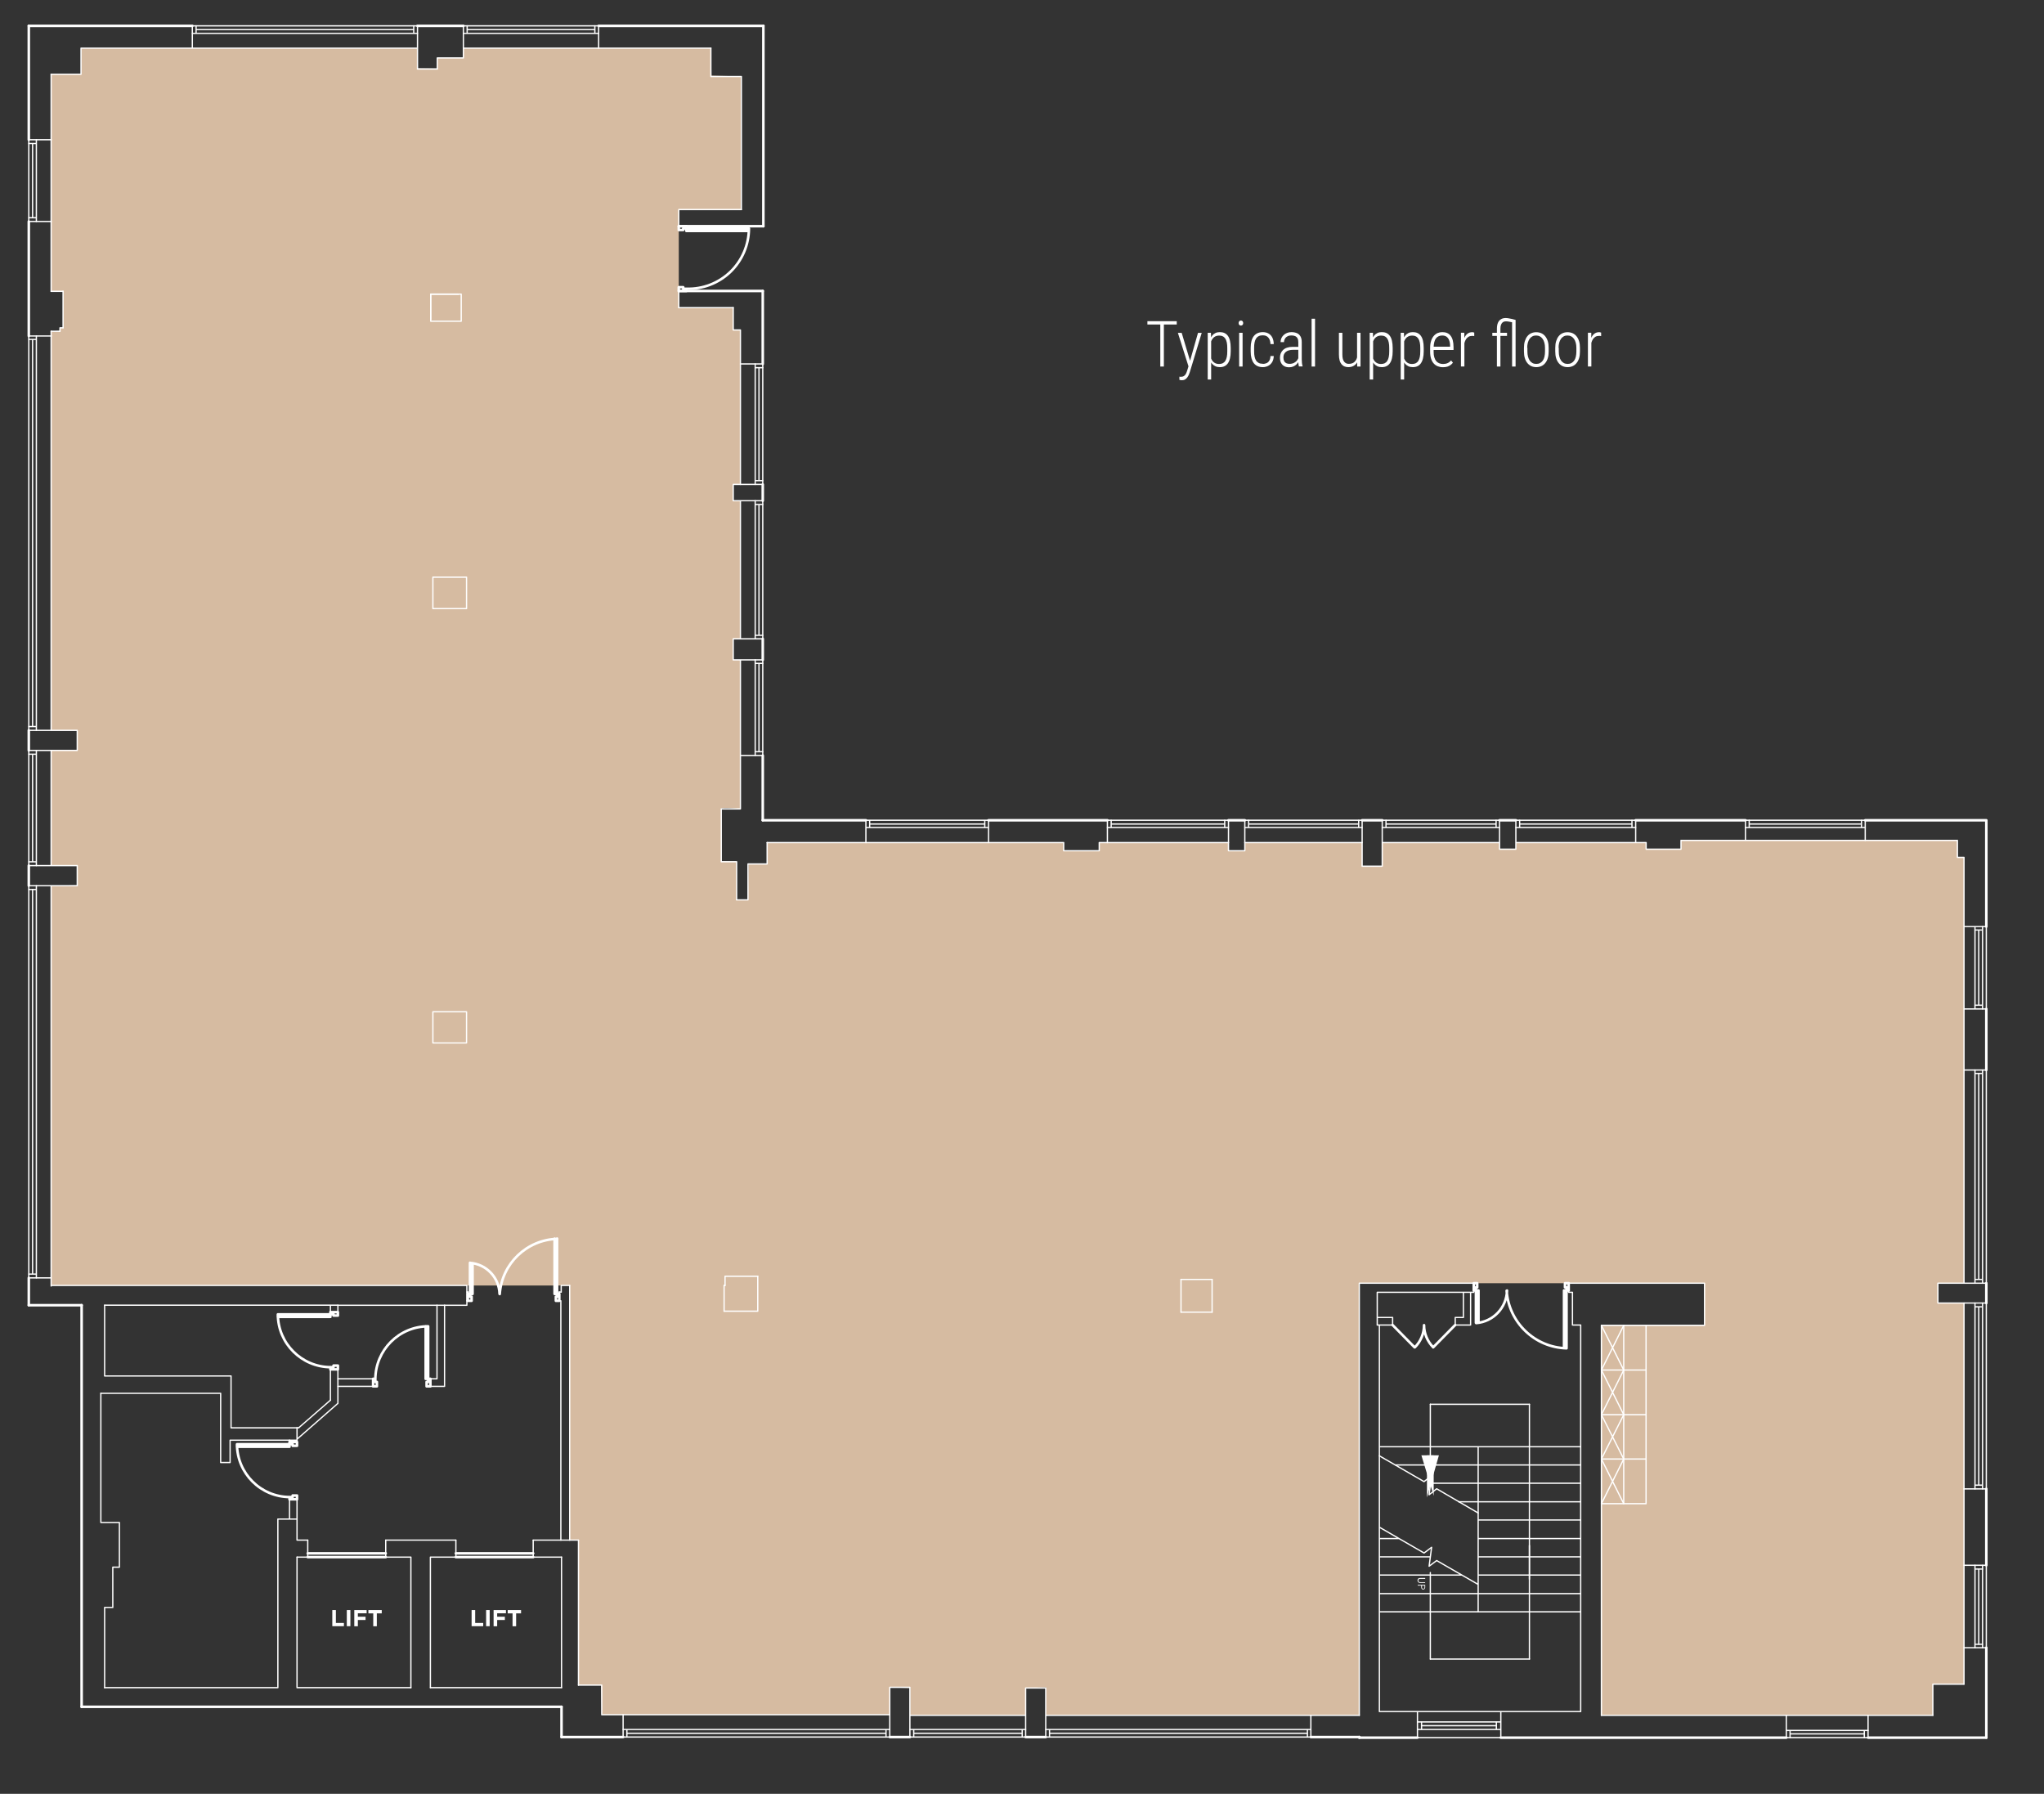 <?xml version="1.0" encoding="UTF-8"?><svg id="a" xmlns="http://www.w3.org/2000/svg" viewBox="0 0 303 265.89"><rect x="0" y="0" width="303" height="265.89" fill="#333333" stroke="none"/><defs><style>.b{fill:#777;}.c{stroke-width:.19px;}.c,.d{stroke-linejoin:round;}.c,.d,.e{fill:none;stroke:#fff;stroke-linecap:round;}.d{stroke-width:.38px;}.f{fill:#fff;}.g{fill:#d6bba1;}.e{stroke-miterlimit:10;}</style></defs><path class="g" d="M109.9,11.34v19.72h-9.28v14.54h8.07v3.31h1.07v22.89h-1.07v2.42h1.07v20.46h-1.07v3.12h1.07v22.1s-2.84-.3-2.84,0v7.83h2.28v5.64h1.68l.07-5.32h2.77s.05-3.17.05-3.17h43.91s0,1.21,0,1.21h5.27v-1.21h19.16v1.21h2.43v-1.21h17.39v3.5h2.98v-3.5h17.39v.98h2.42v-.98h19.3v.98h5.17v-1.3h40.98v2.52h.98v63.12h-3.87v2.94h3.87v56.5h-4.62v4.62h-49.13v-57.85h15.29l-.03-6.21h-51.15v64.06h-46.47v-4.15l-2.98.09v4.06h-17.15v-4.06l-2.98-.09v4.06h-42.7l-.14-4.38h-3.31v-21.49h-1.31v-37.76H7.58v-59.25l3.89-.05-.02-2.93h-3.87v-17.06l3.89-.09-.02-2.89h-3.87v-59.15l1.24-.08.07-.43.46-.05v-5.36s-1.76,0-1.76,0V11.01l4.41-.09.02-3.78h49.88l.04,2.99,2.86.04.04-1.59h3.87v-1.45h36.69l.06,4.08,4.46.11Z"/><path class="c" d="M100.62,33.53v-2.47h9.28M100.62,45.6v-2.47M9.35,48.58v-5.41M67.95,43.6h-4.1v3.77M61.89,10.22h2.94M7.58,32.83v10.35M7.58,11.01v9.7M82.91,191.51h.28M69.21,191.51h.14M69.35,192.81h-.14M83.14,192.81h-.23M84.45,228.29v-37.76M83.14,228.29v-35.47"/><line class="d" x1="100.62" y1="33.53" x2="113.16" y2="33.53"/><line class="c" x1="100.62" y1="45.6" x2="108.69" y2="45.6"/><line class="d" x1="100.62" y1="43.13" x2="113.07" y2="43.13"/><path class="c" d="M201.5,190.2v64.05M240.7,196.45v26.43M244.01,196.45v26.43M237.39,196.45v57.8M244.01,222.88h-6.62M244.01,216.26h-6.62M244.01,209.69h-6.62M244.01,203.07h-6.62M252.68,190.2v6.25h-15.29M291.14,220.69v-27.55M291.14,232.01v-11.33M291.14,244.23v-12.21M291.14,249.63v-5.41M232.54,190.2h20.14M201.5,190.2h16.97M83.19,191.51v-.98h1.26"/><line class="d" x1="201.5" y1="257.47" x2="201.5" y2="257.56"/><path class="c" d="M88.74,7.14h16.64M68.69,7.14h20.04"/><line class="d" x1="88.74" y1="3.83" x2="113.16" y2="3.83"/><path class="c" d="M105.38,7.14v4.2h4.52v19.72M68.69,3.83h20.04"/><line class="d" x1="113.16" y1="3.83" x2="113.16" y2="33.53"/><path class="c" d="M109.76,53.95v17.85M108.69,45.6v3.31h1.07v5.04M64.82,10.22v-1.63h3.87v-1.45"/><line class="d" x1="113.07" y1="43.13" x2="113.07" y2="53.95"/><path class="c" d="M41.19,250.15H15.51M60.91,250.15h-16.87M83.24,250.15h-19.44M44.03,225.16h-2.84v24.99M42.92,213.74v-.28M42.92,225.16v-2.94M44.27,211.64l4.71-4.1M44.03,213.32l6.06-5.31M44.03,213.46v-1.82M44.03,213.74v-.28M44.03,225.16v-2.94M44.03,228.28v-3.12M44.03,250.15v-19.35M45.62,228.28h-1.58M67.57,228.28h-10.4M85.75,228.28h-6.71M50.09,202.97v5.04M50.09,193.46v1.02M69.21,190.53v2.94h-19.11M68.69,7.14v-3.31M88.74,7.14v-3.31M113.07,71.8v-17.85M109.76,111.98h3.31M109.76,53.94h3.31M7.58,49.1h1.31M4.27,108.25v-58.45M7.58,108.25v-58.45M11.45,111.23v-2.98h-7.18M7.58,189.41h-3.31M11.45,128.3v2.98h-7.18M11.45,128.3h-7.18M11.45,111.23h-7.18M69.21,190.53H7.58M112.33,189.17h-4.85v1.35M4.27,131.28v58.13M7.58,189.41v1.21M7.58,131.28v58.13M4.27,111.23v17.06M7.58,111.23v17.06M109.76,119.9h-2.84v7.83h2.28v5.64M108.69,94.69v3.12M108.69,71.8v2.42h4.38M108.69,94.69h4.38M108.69,97.81h4.38M108.69,71.8h4.38M109.76,111.98v7.92M109.76,97.81v14.17M109.76,74.22v20.46"/><line class="d" x1="83.24" y1="252.99" x2="12.1" y2="252.99"/><polyline class="c" points="15.51 250.15 15.51 238.26 16.72 238.26 16.72 232.29 17.7 232.29 17.7 225.67 14.95 225.67 14.95 206.52"/><line class="d" x1="12.1" y1="252.99" x2="12.1" y2="193.46"/><path class="c" d="M50.09,193.46H15.51M48.98,202.97v4.57M48.98,193.46v1.03M14.95,206.52h17.76v10.26h1.4v-3.31h9.93"/><line class="d" x1="12.1" y1="193.46" x2="4.27" y2="193.46"/><path class="c" d="M83.24,230.8v19.34M85.75,228.29v21.49M107.34,190.53v3.82M15.51,193.46v10.49h18.74v7.69h9.79"/><line class="d" x1="83.24" y1="252.99" x2="83.24" y2="257.47"/><polyline class="c" points="85.75 249.77 89.2 249.77 89.2 254.16 92.37 254.16"/><line class="d" x1="83.24" y1="257.47" x2="92.37" y2="257.47"/><path class="c" d="M276.92,254.25h9.6M264.8,254.25h12.12M237.39,254.25h27.41M294.45,232.01v12.21M179.68,194.49v-4.85M175.07,194.49v-4.85M194.32,254.25v3.22M152.04,257.47v-7.27h2.98v7.27M194.32,254.25h7.18M155.03,254.25h39.3M134.89,254.25h17.15M131.9,250.1h2.98v7.36M155.03,257.47h39.3M134.89,257.47h17.15M92.37,257.47h39.53M131.9,254.16v3.31M92.37,254.16v3.31M131.9,254.16v-4.06M92.37,254.16h39.53"/><line class="d" x1="276.92" y1="257.56" x2="294.45" y2="257.56"/><path class="c" d="M128.36,124.89h-14.64M146.54,124.89h-18.18M164.16,124.89h-1.21v1.21h-5.27v-1.21h-11.14M182.11,124.89h-17.95M204.9,121.58v3.31M222.29,121.58h-17.39M222.29,124.89v-3.31M184.53,124.89v1.21h-2.42v-1.21M179.68,189.64h-4.61M179.68,194.49h-4.61M201.92,124.89h-17.39M204.9,124.89v3.5h-2.98v-3.5M222.29,124.89h-17.39M224.71,125.87h-2.42v-.98M224.71,121.58v3.31M242.47,121.58h-17.76M242.47,124.89v-3.31M224.71,124.89v.98M242.47,124.89h-17.76M249.19,124.57v1.3h-5.17v-.98h-1.54M258.74,124.57v-2.98M276.5,121.58h-17.76M291.14,127.08h-.98M258.74,124.57h-9.56M276.5,124.57h-17.76M290.16,124.57h-13.66M294.45,193.14v27.55M294.45,158.6v31.61M291.14,158.6h3.31M291.14,220.69h3.31M292.77,149.55v-12.21M291.14,149.55h3.31M291.14,137.34h3.31M292.77,243.72h1.12M291.14,244.23h3.31M292.77,232.57h1.12M291.14,232.01h3.31M290.16,127.08v-2.52M291.14,137.34v-10.26M291.14,149.55v-12.21M291.14,158.6v-9.04M291.14,190.2v-31.61M294.45,193.14h-7.18v-2.94h7.18M286.52,254.25v-4.62h4.62"/><line class="d" x1="128.36" y1="121.58" x2="113.07" y2="121.58"/><path class="c" d="M276.5,124.57v-2.98M69.35,192.81v-1.31M82.91,192.81v-1.31M68.37,47.61h-4.52v-4.01h4.52v4.01ZM64.17,85.55h4.99v4.66h-4.99v-4.66ZM4.27,20.71v12.12M7.58,20.71h-3.31M7.58,32.83h-3.31M7.58,49.8h-3.31M28.51,7.14H12.01M61.89,7.14H28.51M28.51,3.83h33.38M28.51,7.14v-3.31M9.35,43.18h-1.77M61.89,3.83v6.39M12.01,7.14v3.87h-4.43M264.8,254.25v3.31M276.92,254.25v3.31M264.8,257.56h12.12M44.03,222.23h-1.12M44.03,213.74h-1.12M50.09,202.97h-1.12M50.09,194.49h-1.12M110.88,133.38h-1.68M107.34,194.35h4.99v-5.17M113.72,124.89v3.17h-2.84v5.31M128.36,122.66h18.18M128.92,122.14h17.06M128.36,121.58h18.18M128.92,122.66v-1.07M128.36,124.89v-3.31M145.98,122.66v-1.07M146.54,124.89v-3.31M201.92,121.58v3.31M184.53,121.58h17.39M184.53,124.89v-3.31M182.11,121.58v3.31M164.16,121.58h17.95M164.16,124.89v-3.31"/><path class="d" d="M57.18,230.8h-11.56M57.18,230.24h-11.56M79.04,230.8h-11.47M79.04,230.24h-11.47"/><path class="c" d="M218.47,191.55h-14.31v4.85M215.72,196.4v-1.12M206.44,196.4v-1.12M222.48,257.56v-3.87M210.12,255.23h12.35M210.12,253.69v3.87M204.48,226.37l6.62,3.82,1.12-.84-.37,2.8,1.12-.84,6.15,3.54M212.03,245.91v-12.82M206.86,217.14h27.46M212.08,219.85h22.24M216.23,222.6h18.09M219.12,225.3h15.2M219.12,228.05h15.2M204.48,228.05h2.89M219.12,230.76h15.2M204.48,230.76h7.55M219.12,233.46h15.2M204.48,233.46h12.21M204.48,236.21h29.83M226.72,208.15v37.76M233.1,196.4v-4.85M204.48,214.44h29.83M204.48,238.91h29.83M222.48,253.69h11.84M210.12,253.69h12.35M204.48,253.69h5.64M219.12,214.44v24.47M234.32,196.4v57.29M204.48,196.4v57.29M206.44,195.28h-2.28M216.93,195.28h-1.21M204.48,196.4h-.33M206.44,196.4h-1.96M218,196.4h-2.28M234.32,196.4h-1.21M216.93,191.55v3.73M218,191.55v4.85M218.47,190.2v1.35M233.1,191.55h-.56v-1.35M45.62,228.29v2.52M57.18,228.29v2.52M67.58,228.29v2.52M79.04,228.29v2.52"/><path class="d" d="M212.45,199.71l3.26-3.31M211.1,196.42c0,1.23.49,2.41,1.36,3.28M209.7,199.71l-3.26-3.31M209.74,199.7c.87-.87,1.36-2.05,1.36-3.28"/><path class="c" d="M44.03,211.64h.23M7.58,32.83v-12.12M212.03,216.21v-8.07M204.48,215.79l6.62,3.82,1.12-.89-.37,2.84,1.12-.89,6.15,3.59"/><path class="d" d="M113.07,71.8v2.42M232.22,191.27h.33M231.99,190.2v.61M232.54,190.2v1.07M231.99,190.81h.23v.47M231.99,190.2h.56M231.85,191.27h.37M218.79,191.27h-.33M218.98,190.2v.61M218.47,190.2v1.07M218.98,190.81h-.19v.47M218.98,190.2h-.51M219.17,191.27h-.37M232.22,199.8v-9M231.85,191.27v8.53M223.34,191.32c.32,4.71,4.17,8.4,8.88,8.53M218.79,196.07v-4.8M219.17,191.27v4.75M218.83,196.11c2.53-.2,4.51-2.28,4.57-4.82M110.97,34.23v-.37M101.76,42.8c2.42.08,4.77-.83,6.52-2.51,1.74-1.68,2.73-4,2.74-6.42M101.74,33.85h9.23M101.74,42.8v.33M100.62,42.57h.65M100.62,43.13h1.12M101.28,42.57v.23h.47M100.62,42.57v.56M101.74,33.85v-.33M100.62,34.09h.65M100.62,33.53h1.12M101.28,34.09v-.23h.47M100.62,34.09v-.56M110.97,33.85h-9.23v.37M101.74,34.23h9.23M82.58,191.79h.33M82.4,192.81v-.61M82.91,192.81v-1.03M82.4,192.21h.19v-.42M82.4,192.81h.51M82.21,191.79h.37M69.67,191.79h-.33M69.91,192.81v-.61M69.35,192.81v-1.03M69.91,192.21h-.23v-.42M69.91,192.81h-.56M70.05,191.79h-.37M82.58,183.58v8.62M82.21,191.79v-8.2M82.6,183.63c-4.52.13-8.21,3.67-8.52,8.18M69.67,187.17v4.61M70.05,191.79v-4.57M74.05,191.78c-.06-2.42-1.94-4.4-4.36-4.59"/><line class="c" x1="113.07" y1="74.22" x2="113.07" y2="94.69"/><line class="d" x1="113.07" y1="94.69" x2="113.07" y2="97.81"/><line class="c" x1="113.07" y1="97.81" x2="113.07" y2="111.98"/><path class="d" d="M294.45,257.56v-13.33M294.45,193.14v-2.94M294.45,232.01v-11.33M294.45,149.55v9.04M276.5,121.58h17.95v15.76M242.47,121.58h16.27M222.29,121.58h2.42M201.92,121.58h2.98M182.11,121.58h2.42M146.54,121.58h17.62M113.07,111.98v9.6"/><path class="c" d="M164.16,122.66h17.95M164.72,122.14h16.83M164.72,122.66v-1.07M181.55,122.66v-1.07M294.45,149.55v-12.21M293.89,149.55v-12.21M293.33,148.99v-11.14M292.77,148.99h1.12M292.77,137.85h1.12M293.89,244.23v-12.21M293.33,243.72v-11.14M292.77,244.23v-12.21"/><path class="f" d="M211.27,233.92v.11h-.66c-.08,0-.13,0-.15,0-.04,0-.08.02-.11.04-.03.02-.05.05-.07.09-.02.04-.03.08-.03.12,0,.04,0,.07.02.1.02.03.04.06.06.08s.06.04.1.05c.03,0,.09.01.17.01h.66v.11h-.66c-.1,0-.18,0-.24-.03-.06-.02-.11-.06-.16-.12s-.07-.13-.07-.21c0-.09.02-.17.06-.23.04-.06.1-.11.17-.13.04-.01.12-.02.23-.02h.66Z"/><path class="f" d="M211.27,234.92v.22c0,.13,0,.21-.02.25-.02.06-.05.11-.1.15-.05.04-.11.06-.18.06s-.13-.02-.18-.06c-.05-.04-.08-.09-.1-.16-.01-.05-.02-.14-.02-.28v-.08h-.51v-.11h1.1ZM211.16,235.03h-.37v.19c0,.08,0,.13.02.17.01.04.04.06.07.08.03.02.06.03.1.03s.07,0,.1-.03c.03-.02.05-.05.07-.08.01-.03.02-.09.02-.16v-.19Z"/><path class="c" d="M293.89,220.69v-27.55M293.33,220.13v-26.43M292.77,220.13h1.12M292.77,193.7h1.12M292.77,220.69v-27.55M293.89,190.2v-31.6M293.33,189.64v-30.53M292.77,189.64h1.12M292.77,159.11h1.12M292.77,190.2v-31.6"/><path class="d" d="M210.12,257.56h-8.62M264.8,257.56h-42.33"/><path class="c" d="M212.03,218.36l.61-2.15h-1.26l.65,2.15M226.72,229.08v4.99M210.12,257.56h12.35M221.82,255.79h-11.09M222.38,256.35h-12.21M221.82,256.35v-1.12M210.73,256.35v-1.12M276.92,256.49h-12.12M276.36,257h-11M276.36,257.56v-1.07M265.36,257.56v-1.07"/><polygon class="b" points="212.64 216.21 212.03 218.36 212.03 216.21 212.64 216.21"/><polygon class="f" points="212.64 216.21 212.03 218.36 212.03 216.21 212.64 216.21"/><polygon class="e" points="212.64 216.21 212.03 218.36 212.03 216.21 212.64 216.21"/><path class="b" d="M211.38,216.21h.65v2.14l-.65-2.14ZM211.38,216.21h.65-.65Z"/><path class="f" d="M211.38,216.21h.65v2.14l-.65-2.14ZM211.38,216.21h.65-.65Z"/><path class="e" d="M211.38,216.21h.65v2.14l-.65-2.14ZM211.38,216.21h.65-.65Z"/><path class="c" d="M226.72,245.91h-14.68M226.72,208.15h-14.68"/><path class="d" d="M194.32,257.47h7.18M155.02,257.47h-2.98M134.89,257.47h-2.98"/><path class="c" d="M131.9,256.35h-39.53M131.34,256.91h-38.41M131.34,257.47v-1.12M92.93,257.47v-1.12M152.04,256.35h-17.15M151.53,256.91h-16.08M151.53,257.47v-1.12M135.45,257.47v-1.12M155.58,257.47v-1.12M194.32,256.35h-39.3M193.81,256.91h-38.22M193.81,257.47v-1.12"/><line class="d" x1="4.27" y1="189.41" x2="4.27" y2="193.46"/><path class="c" d="M60.91,230.8v19.35M63.8,230.8v19.35M79.04,230.8h4.2M45.62,230.8h-1.58M63.8,230.8h3.78M57.18,230.8h3.73"/><path class="f" d="M49.26,238.65h.53v1.91h1.19v.48h-1.72v-2.39Z"/><path class="f" d="M51.41,238.65h.53v2.39h-.53v-2.39Z"/><path class="f" d="M52.53,238.65h1.82v.48h-1.3v.51h1.14v.48h-1.14v.93h-.53v-2.39Z"/><path class="f" d="M55.34,239.14h-.73v-.49h1.98v.49h-.73v1.91h-.53v-1.91Z"/><path class="f" d="M69.91,238.65h.53v1.91h1.19v.48h-1.72v-2.39Z"/><path class="f" d="M72.06,238.65h.53v2.39h-.53v-2.39Z"/><path class="f" d="M73.18,238.65h1.82v.48h-1.3v.51h1.14v.48h-1.14v.93h-.53v-2.39Z"/><path class="f" d="M75.99,239.14h-.73v-.49h1.98v.49h-.73v1.91h-.53v-1.91Z"/><path class="d" d="M35.13,214.08c.02,4.31,3.51,7.8,7.82,7.82M42.92,221.9v.33M44.03,221.67h-.65M44.03,222.23h-1.12M43.38,221.67v.23h-.47M44.03,221.67v.56M42.92,214.07v-.33M44.03,214.3h-.65M44.03,213.74h-1.12M35.13,214.07v.37M43.38,214.3v-.23h-.47M44.03,214.3v-.56M35.13,214.07h7.78v.37M42.92,214.44h-7.78"/><path class="c" d="M258.74,122.66h17.76M259.3,122.14h16.64M259.3,122.66v-1.07M275.94,122.66v-1.07M224.71,122.66h17.76M225.27,122.14h16.64M225.27,122.66v-1.07M241.92,122.66v-1.07M204.9,122.66h17.39M205.46,122.14h16.32M205.46,122.66v-1.07M221.78,122.66v-1.07M184.53,122.66h17.39M185.09,122.14h16.32M185.09,122.66v-1.07M201.41,122.66v-1.07"/><path class="d" d="M41.19,194.83c.02,4.31,3.51,7.79,7.82,7.82M48.98,202.65v.33M50.09,202.41h-.65M50.09,202.97h-1.12M49.44,202.41v.23h-.47M50.09,202.41v.56M48.98,194.82v-.33M50.09,195h-.65M50.09,194.49h-1.12M41.19,194.82v.37M49.44,195v-.19h-.47M50.09,195v-.51M41.19,194.82h7.78v.37M48.98,195.19h-7.78"/><line class="c" x1="107.34" y1="190.53" x2="107.48" y2="190.53"/><path class="d" d="M4.27,128.3v2.98M4.27,108.25v2.98"/><line class="c" x1="7.58" y1="49.8" x2="7.58" y2="49.1"/><path class="d" d="M4.27,20.71V3.83M4.27,49.8v-16.97"/><path class="c" d="M5.39,32.83v-12.12M4.83,32.27v-11M4.27,32.27h1.12M4.27,21.27h1.12M4.27,107.69h1.12M4.27,50.31h1.12M5.39,108.25v-58.46M4.83,107.69v-57.38M4.27,131.84h1.12M5.39,189.41v-58.13M4.83,188.85v-57.01M4.27,188.85h1.12M5.39,128.3v-17.06M4.83,127.74v-15.94M4.27,127.74h1.12M4.27,111.79h1.12"/><path class="d" d="M28.51,3.83H4.27M68.69,3.83h-6.81"/><path class="c" d="M64.78,204.37v-10.91M65.9,205.49v-12.03M63.8,204.37h.98M50.09,204.37h5.22M63.8,205.49h2.1M50.09,205.49h5.22M64.17,149.97h4.99v4.62h-4.99v-4.62ZM8.89,49.1v-.51h.47M112.51,111.42v-13.1M111.95,111.42h1.12M111.95,98.32h1.12M111.95,97.81v14.17M112.51,94.17v-19.39M111.95,94.17h1.12M111.95,74.78h1.12M111.95,74.22v20.46M112.51,71.24v-16.73M111.95,71.24h1.12M111.95,54.5h1.12M111.95,53.95v17.85M68.69,4.95h20.04M69.25,4.39h18.92M69.25,3.83v1.12M88.18,3.83v1.12M28.51,4.95h33.38M29.07,4.39h32.26M29.07,3.83v1.12M61.33,3.83v1.12"/><path class="d" d="M63.46,196.59c-4.31.02-7.79,3.51-7.82,7.82M55.64,204.37h-.33M55.87,205.49v-.65M55.31,205.49v-1.12M55.87,204.84h-.23v-.47M55.87,205.49h-.56M63.47,204.37h.33M63.24,205.49v-.65M63.8,205.49v-1.12M63.47,196.59h-.37M63.24,204.84h.23v-.47M63.24,205.49h.56M63.47,196.59v7.79h-.37M63.1,204.37v-7.79"/><path class="c" d="M237.39,222.88l3.31-6.62-3.31-6.57,3.31-6.62-3.31-6.62M240.7,196.45l-3.31,6.62,3.31,6.62-3.31,6.57,3.31,6.62"/><path class="f" d="M174.44,47.61v.49h-4.35v-.49h4.35ZM172.53,47.61v6.72h-.53v-6.72h.53ZM175.17,49.33l1.28,4.28.14.59-.37.23-1.61-5.09h.56ZM176.31,53.83l1.28-4.49h.55l-1.76,5.8c-.04.11-.08.24-.14.38-.06.14-.13.27-.22.4-.09.13-.2.23-.34.32-.13.08-.3.12-.49.12-.05,0-.11,0-.19-.02-.08-.02-.14-.03-.17-.04v-.47s.06.01.12.02c.05,0,.09,0,.11,0,.17,0,.31-.03.42-.1.11-.07.21-.17.29-.3.08-.14.15-.3.21-.5l.34-1.12ZM179.54,50.29v5.96h-.51v-6.92h.48l.03.96ZM182.44,51.6v.47c0,.4-.04.75-.11,1.05-.07.3-.18.54-.31.73-.14.19-.31.34-.51.43-.2.1-.43.14-.68.14s-.46-.04-.66-.13c-.19-.09-.35-.21-.49-.37-.14-.16-.24-.34-.32-.56-.08-.21-.13-.45-.16-.71v-1.54c.04-.28.1-.54.18-.77.08-.23.19-.43.32-.6s.29-.29.48-.38c.19-.09.4-.13.64-.13.26,0,.49.04.69.13.2.09.37.23.51.42.14.19.24.43.31.73.07.3.11.66.11,1.08ZM181.93,52.07v-.47c0-.32-.02-.6-.07-.83-.05-.23-.12-.43-.22-.58-.1-.15-.23-.27-.38-.34-.16-.08-.34-.11-.55-.11s-.39.04-.55.12c-.15.08-.28.18-.38.31-.1.13-.18.27-.24.42-.06.15-.1.3-.13.45v1.75c.05.2.13.39.24.57.1.18.24.32.42.43.18.11.39.16.65.16.21,0,.39-.04.54-.11.15-.08.28-.19.38-.35.1-.16.17-.35.22-.58.05-.23.07-.51.07-.83ZM183.61,47.89c0-.11.03-.2.09-.27.06-.07.14-.11.25-.11s.19.04.25.11c.06.07.09.16.09.27s-.03.19-.09.26c-.06.07-.14.11-.25.11s-.19-.04-.25-.11c-.06-.07-.09-.16-.09-.26ZM184.2,49.33v5h-.51v-5h.51ZM187.2,53.94c.19,0,.37-.04.54-.11.17-.07.31-.19.41-.36.11-.17.17-.4.18-.7h.49c-.01.36-.09.66-.24.91-.15.24-.35.43-.59.55s-.5.19-.79.19-.56-.05-.78-.15c-.22-.1-.41-.25-.56-.44-.15-.2-.26-.44-.34-.72-.08-.29-.12-.62-.12-1v-.57c0-.38.04-.71.12-1,.08-.29.19-.53.34-.72.15-.19.34-.34.56-.44.22-.1.49-.15.78-.15s.58.06.82.19c.24.13.43.32.57.58.14.26.22.6.23,1h-.49c-.01-.31-.07-.56-.17-.75-.1-.19-.24-.33-.4-.42-.17-.09-.35-.13-.56-.13-.24,0-.44.04-.6.12-.16.08-.3.2-.4.36-.1.16-.18.35-.22.57-.05.23-.07.48-.07.77v.57c0,.29.02.55.07.78.05.23.12.42.22.57.1.16.24.28.4.36.16.08.36.12.6.12ZM192.57,51.41v.44s-.88,0-.88,0c-.24,0-.45.03-.63.08-.18.05-.33.13-.45.23-.12.1-.21.22-.27.35-.06.14-.09.29-.09.47,0,.22.04.4.11.54.07.14.18.24.31.31.14.07.3.1.49.1.25,0,.47-.05.67-.15.19-.1.35-.23.47-.4.12-.17.2-.35.24-.53l.14.31c-.03.14-.09.28-.17.43-.08.15-.19.29-.32.42-.13.13-.29.23-.47.31-.18.08-.38.12-.61.12-.28,0-.52-.05-.72-.16-.2-.1-.36-.26-.48-.48-.11-.21-.17-.47-.17-.79,0-.23.04-.44.12-.64.08-.19.2-.36.35-.51.16-.14.35-.26.59-.33.24-.08.51-.12.83-.12h.96ZM192.46,53.43v-2.72c0-.23-.04-.42-.12-.57-.08-.15-.2-.25-.35-.32-.15-.07-.34-.1-.57-.1-.21,0-.4.04-.56.13-.16.08-.29.2-.38.35-.09.15-.14.32-.14.51h-.51c0-.2.04-.38.11-.56.08-.18.18-.33.33-.47.14-.14.31-.25.51-.33.2-.08.42-.12.66-.12.3,0,.56.05.79.14.23.1.41.25.54.47.13.22.2.51.2.87v2.55c0,.18.01.36.03.54.02.18.05.33.09.45v.06h-.54c-.03-.11-.06-.25-.08-.42-.02-.17-.03-.33-.03-.48ZM194.94,47.24v7.09h-.51v-7.09h.51ZM201.26,52.24h.25c0,.3-.03.59-.09.86-.06.27-.16.5-.29.69-.13.2-.3.35-.51.46-.21.11-.46.17-.76.17-.21,0-.39-.04-.56-.11-.17-.07-.31-.18-.44-.33-.12-.15-.22-.34-.28-.58-.07-.24-.1-.53-.1-.87v-3.2h.51v3.21c0,.26.02.48.07.66.05.18.12.32.21.43.09.1.19.18.3.23.11.05.23.07.36.07.34,0,.6-.08.79-.23.19-.16.33-.36.42-.62.08-.26.12-.53.12-.83ZM201.17,53.17v-3.84h.51v5h-.49l-.02-1.15ZM203.55,50.29v5.96h-.51v-6.92h.48l.03.96ZM206.45,51.6v.47c0,.4-.04.75-.11,1.05-.07.3-.18.54-.31.73-.14.19-.31.34-.51.43-.2.1-.43.14-.68.14s-.46-.04-.66-.13c-.19-.09-.35-.21-.49-.37-.14-.16-.24-.34-.32-.56-.08-.21-.13-.45-.16-.71v-1.54c.04-.28.1-.54.18-.77.08-.23.19-.43.32-.6s.29-.29.48-.38c.19-.09.4-.13.64-.13.26,0,.49.04.69.13.2.09.37.23.51.42.14.19.24.43.31.73.07.3.11.66.11,1.08ZM205.94,52.07v-.47c0-.32-.02-.6-.07-.83-.05-.23-.12-.43-.22-.58-.1-.15-.23-.27-.38-.34-.16-.08-.34-.11-.55-.11s-.39.04-.55.12c-.15.08-.28.18-.38.31-.1.13-.18.27-.24.42-.06.15-.1.3-.13.45v1.75c.05.2.13.39.24.57.1.18.24.32.42.43.18.11.39.16.65.16.21,0,.39-.04.54-.11.15-.08.28-.19.38-.35.1-.16.17-.35.22-.58.05-.23.07-.51.07-.83ZM208.15,50.29v5.96h-.51v-6.92h.48l.03.96ZM211.05,51.6v.47c0,.4-.04.75-.11,1.05-.07.3-.18.54-.31.73-.14.19-.31.34-.51.43-.2.1-.43.14-.68.14s-.46-.04-.66-.13c-.19-.09-.35-.21-.49-.37-.14-.16-.24-.34-.32-.56-.08-.21-.13-.45-.16-.71v-1.54c.04-.28.1-.54.18-.77.08-.23.19-.43.32-.6s.29-.29.48-.38c.19-.09.4-.13.64-.13.26,0,.49.04.69.13.2.09.37.23.51.42.14.19.24.43.31.73.07.3.11.66.11,1.08ZM210.54,52.07v-.47c0-.32-.02-.6-.07-.83-.05-.23-.12-.43-.22-.58-.1-.15-.23-.27-.38-.34-.16-.08-.34-.11-.55-.11s-.39.04-.55.12c-.15.08-.28.18-.38.31-.1.13-.18.27-.24.42-.06.15-.1.3-.13.45v1.75c.05.2.13.39.24.57.1.18.24.32.42.43.18.11.39.16.65.16.21,0,.39-.04.54-.11.15-.08.28-.19.38-.35.1-.16.17-.35.22-.58.05-.23.07-.51.07-.83ZM213.89,54.43c-.28,0-.53-.05-.76-.14-.23-.09-.43-.23-.6-.42-.17-.19-.3-.42-.39-.71-.09-.28-.14-.62-.14-1.01v-.57c0-.42.05-.77.15-1.07.1-.3.23-.54.4-.73.17-.19.36-.33.57-.42.22-.09.44-.13.68-.13.27,0,.51.04.72.13.21.09.38.22.52.41.14.18.25.41.32.69.07.28.11.6.11.98v.43h-3.17v-.48h2.66v-.12c0-.33-.05-.6-.14-.83-.08-.23-.21-.4-.38-.53-.17-.12-.38-.18-.64-.18-.19,0-.36.03-.52.1-.16.07-.3.18-.41.33-.12.15-.2.34-.26.58-.06.24-.09.52-.09.86v.57c0,.3.03.57.1.79.07.22.16.41.28.55.12.15.27.26.44.33.17.07.36.11.57.11.26,0,.48-.04.68-.13.2-.09.37-.22.52-.4l.27.34c-.09.12-.2.23-.33.33-.13.1-.3.19-.48.25-.19.06-.41.09-.67.09ZM217.08,50.15v4.17h-.51v-5h.5v.82ZM218.54,49.3v.52c-.07-.01-.12-.02-.17-.03-.05,0-.1,0-.17,0-.19,0-.36.04-.51.13-.14.09-.27.21-.37.36-.1.16-.18.34-.23.54-.05.2-.09.43-.09.66l-.18.08c0-.32.03-.62.08-.91.06-.28.14-.53.26-.74.12-.21.26-.38.44-.49.18-.12.39-.18.63-.18.06,0,.11,0,.17.02.06.01.11.02.14.04ZM223.4,49.33v.46h-2.18v-.46h2.18ZM222.42,54.33h-.52v-5.62c0-.34.05-.62.15-.86.1-.23.25-.41.45-.53.19-.12.43-.18.7-.18.12,0,.26.01.42.04.16.03.34.06.52.1.18.04.36.09.53.14l-.26.4c-.23-.05-.44-.1-.64-.13-.2-.04-.38-.06-.54-.06s-.32.04-.44.13c-.12.08-.22.21-.28.37-.06.16-.09.36-.09.59v5.62ZM224.15,54.33v-6.91h.52v6.91h-.52ZM225.91,52.09v-.52c0-.38.04-.71.13-1,.09-.29.21-.53.37-.73.16-.2.35-.35.58-.45.22-.1.47-.15.74-.15s.52.05.75.15c.22.1.42.25.58.45.16.2.29.44.38.73.09.29.13.63.13,1v.52c0,.38-.04.71-.13,1-.09.29-.21.53-.38.73-.16.2-.35.35-.58.45-.22.1-.47.15-.74.15s-.52-.05-.74-.15c-.22-.1-.41-.25-.58-.45-.16-.2-.29-.44-.38-.73-.09-.29-.13-.62-.13-1ZM226.42,51.57v.52c0,.29.03.54.09.77.06.23.14.42.25.58.11.16.25.28.41.37.16.09.35.13.56.13s.41-.04.57-.13c.16-.09.3-.21.41-.37.11-.16.19-.35.24-.58.05-.23.08-.48.08-.77v-.52c0-.28-.03-.54-.09-.76-.06-.23-.15-.42-.26-.58-.12-.16-.25-.29-.42-.37-.16-.09-.35-.13-.56-.13s-.39.04-.55.13c-.16.09-.3.21-.41.37-.11.16-.2.36-.26.58-.06.23-.09.48-.09.76ZM230.55,52.09v-.52c0-.38.04-.71.13-1,.09-.29.21-.53.37-.73.16-.2.35-.35.58-.45.22-.1.47-.15.74-.15s.52.05.75.15c.22.1.42.25.58.45.16.2.29.44.38.73.09.29.13.63.13,1v.52c0,.38-.04.71-.13,1-.09.29-.21.53-.38.73-.16.2-.35.35-.58.45-.22.1-.47.15-.74.15s-.52-.05-.74-.15c-.22-.1-.41-.25-.58-.45-.16-.2-.29-.44-.38-.73-.09-.29-.13-.62-.13-1ZM231.07,51.57v.52c0,.29.03.54.09.77.06.23.14.42.25.58.11.16.25.28.41.37.16.09.35.13.56.13s.41-.04.57-.13c.16-.09.3-.21.41-.37.11-.16.19-.35.24-.58.05-.23.08-.48.08-.77v-.52c0-.28-.03-.54-.09-.76-.06-.23-.15-.42-.26-.58-.12-.16-.25-.29-.42-.37-.16-.09-.35-.13-.56-.13s-.39.04-.55.13c-.16.09-.3.21-.41.37-.11.16-.2.36-.26.58-.06.23-.09.48-.09.76ZM235.9,50.15v4.17h-.51v-5h.5v.82ZM237.35,49.3v.52c-.07-.01-.12-.02-.17-.03-.05,0-.1,0-.17,0-.19,0-.36.04-.51.13-.14.09-.27.21-.37.36-.1.16-.18.34-.23.54-.05.2-.09.43-.09.66l-.18.08c0-.32.03-.62.08-.91.06-.28.14-.53.26-.74.12-.21.26-.38.44-.49.18-.12.39-.18.63-.18.06,0,.11,0,.17.02.06.01.11.02.14.04Z"/></svg>